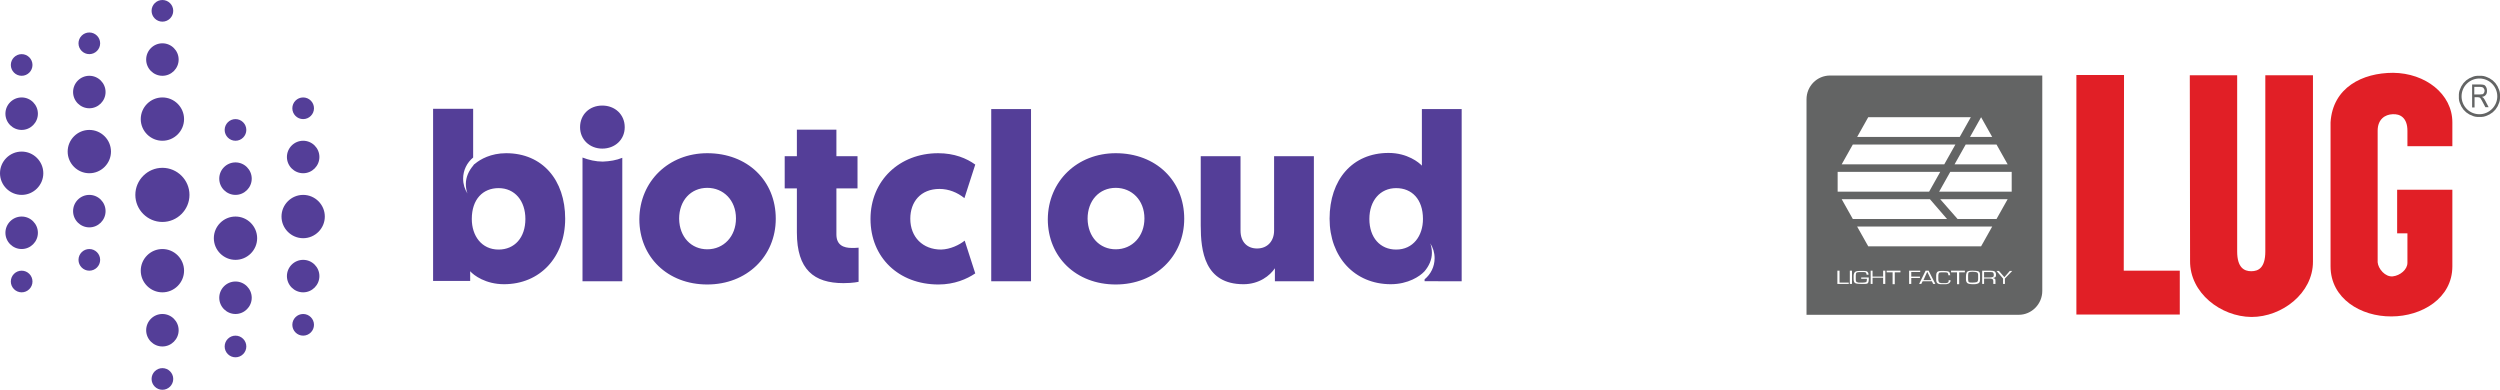 <?xml version="1.0" encoding="utf-8"?>
<!-- Generator: Adobe Illustrator 24.0.1, SVG Export Plug-In . SVG Version: 6.00 Build 0)  -->
<svg version="1.1" id="Layer_1" xmlns="http://www.w3.org/2000/svg" xmlns:xlink="http://www.w3.org/1999/xlink" x="0px" y="0px"
	 viewBox="0 0 923.6 144" style="enable-background:new 0 0 923.6 144;" xml:space="preserve">
<style type="text/css">
	.st0{fill:#E11F26;}
	.st1{fill:#636464;}
	.st2{fill:#543E98;}
</style>
<g>
	<polygon class="st0" points="767.1,27.7 784.7,27.7 784.6,100 805.3,100 805.3,116.2 767.1,116.2 	"/>
	<path class="st0" d="M809,27.8h17.5v65.1c0,6,2.6,7.3,5.2,7.3c2.7,0,5.2-1.3,5.2-7.3V27.8h17.6v68.9c0,11.6-11.4,20.4-22.7,20.4
		c-11.4-0.1-22.8-8.9-22.7-20.7L809,27.8z"/>
	<path class="st0" d="M889.4,54H906v-8.8c0-10.5-10-18.2-21.9-18.3c-11.3,0-22.3,5.4-23.1,18.3v53.2c0,11.9,11.2,18.6,22.5,18.5
		c11.2,0,22.5-6.7,22.5-18.5V70.1h-20.4v16.1h3.8v10.9c0,2.5-2.7,4.7-5.4,5c-2.8,0.3-5.4-2.8-5.6-5.2V48.3c0-4.3,2.8-6,5.5-6.1
		c2.8-0.2,5.5,1.3,5.5,6.1V54z"/>
	<g>
		<g>
			<path class="st1" d="M918.2,37.3c-0.2-0.4-0.4-0.7-0.7-1.1c-0.1-0.1-0.3-0.3-0.6-0.4c0.7-0.1,1.2-0.4,1.4-0.7
				c0.4-0.4,0.5-0.9,0.5-1.6c0-0.5-0.1-0.9-0.3-1.3c-0.2-0.4-0.4-0.6-0.7-0.8c-0.4-0.1-0.8-0.2-1.4-0.2h-3.1v8.5h0.9v-3.8h1.1
				c0.3,0,0.5,0.1,0.7,0.1c0.1,0.1,0.4,0.2,0.5,0.5c0.2,0.2,0.4,0.7,0.8,1.4l0.9,1.7h1.2L918.2,37.3z M916.1,34.9h-2v-2.8h2.2
				c0.5,0,0.9,0.1,1.2,0.4c0.2,0.3,0.4,0.6,0.4,1c0,0.3-0.1,0.6-0.2,0.8c-0.1,0.2-0.3,0.4-0.5,0.5C916.9,34.8,916.6,34.9,916.1,34.9
				z"/>
		</g>
		<path class="st1" d="M923.6,34.8l-0.1-0.8l-0.2-0.7l-0.3-0.7l-0.3-0.7l-0.4-0.6l-0.4-0.6l-0.5-0.5l-0.5-0.5l-0.6-0.4l-0.6-0.4
			l-0.7-0.3l-0.7-0.3l-0.7-0.2l-0.8-0.1l-0.8,0l-0.8,0l-0.8,0.1l-0.7,0.2l-0.7,0.3l-0.7,0.3l-0.6,0.4l-0.6,0.4l-0.5,0.5l-0.5,0.5
			l-0.4,0.6l-0.4,0.6l-0.3,0.7l-0.3,0.7l-0.2,0.7l-0.1,0.8l0,0.8l0,0.8l0.1,0.8l0.2,0.7l0.3,0.7l0.3,0.7l0.4,0.6l0.4,0.6l0.5,0.5
			l0.5,0.5l0.6,0.4l0.6,0.4l0.7,0.3l0.7,0.3l0.7,0.2l0.8,0.1l0.8,0l0.8,0l0.8-0.1l0.7-0.2l0.7-0.3l0.7-0.3l0.6-0.4l0.6-0.4l0.5-0.5
			l0.5-0.5l0.4-0.6l0.4-0.6l0.3-0.7l0.3-0.7l0.2-0.7l0.1-0.8l0-0.8L923.6,34.8z M916,42.2c-3.7,0-6.6-3-6.6-6.6c0-3.7,3-6.6,6.6-6.6
			c3.7,0,6.6,3,6.6,6.6C922.6,39.2,919.6,42.2,916,42.2z"/>
	</g>
	<g>
		<polygon class="st1" points="710.6,103.5 713.5,103.5 712,100.4 		"/>
		<path class="st1" d="M730.3,100.6c-0.3-0.1-0.8-0.2-1.5-0.2h-0.2c-0.6,0-1,0.1-1.2,0.2c-0.2,0.1-0.3,0.5-0.3,1l0,0.9l0,0.8
			c0,0.5,0.1,0.8,0.3,0.9c0.2,0.2,0.6,0.2,1.3,0.2c0.7,0,1.3-0.1,1.6-0.2c0.3-0.1,0.5-0.5,0.5-1.1c0-0.1,0-0.3,0-0.4
			c0-0.1,0-0.3,0-0.4c0-0.1,0-0.3,0-0.4c0-0.1,0-0.3,0-0.4C730.8,101.1,730.6,100.7,730.3,100.6z"/>
		<path class="st1" d="M735.4,100.5H733v2h2.2c0.5,0,0.9-0.1,1.1-0.2c0.2-0.1,0.3-0.4,0.3-0.7c0-0.4-0.1-0.6-0.2-0.8
			C736.3,100.6,735.9,100.5,735.4,100.5z"/>
		<path class="st1" d="M676.1,27.9c-4.8,0-8.7,3.9-8.7,8.8v79.6h78.4c4.8,0,8.7-4,8.7-8.8V27.9H676.1z M741.7,60.7h-19.6l4.1-7.3
			h11.4L741.7,60.7z M736,50.6h-8.2l4.1-7.3L736,50.6z M690.2,43.3h37.9l-4.1,7.3h-37.9L690.2,43.3z M684.5,53.4h37.9l-4.1,7.3
			h-37.9L684.5,53.4z M678.9,63.5l37.9,0l-4.1,7.3h-33.8V63.5z M683,104.9h-4.2V100h0.8v4.4h3.4V104.9z M684.2,104.9h-0.8V100h0.8
			V104.9z M680.4,73.6l32.6,0l6.3,7.3h-34.8L680.4,73.6z M716.8,73.6h24.9l-4.1,7.3h-14.4L716.8,73.6z M690.4,103v0.4
			c0,0.4-0.1,0.7-0.2,1c-0.1,0.3-0.5,0.5-1.2,0.5c-0.2,0-0.5,0-0.7,0c-0.2,0-0.5,0-0.7,0c-1.1,0-1.8-0.1-2.2-0.3
			c-0.4-0.2-0.6-0.7-0.6-1.5c0-0.1,0-0.2,0-0.3c0-0.1,0-0.2,0-0.3c0-0.1,0-0.2,0-0.3c0-0.1,0-0.2,0-0.3c0-0.6,0.2-1.1,0.5-1.4
			c0.3-0.3,0.9-0.4,1.8-0.4c0.1,0,0.3,0,0.4,0c0.1,0,0.3,0,0.4,0c0.1,0,0.3,0,0.4,0c0.1,0,0.3,0,0.4,0c0.6,0,1,0.1,1.2,0.3
			c0.2,0.2,0.4,0.5,0.4,0.9v0.2h-0.7c0-0.3-0.1-0.5-0.2-0.7c-0.1-0.2-0.4-0.3-0.8-0.3c-0.2,0-0.5,0-0.7,0c-0.2,0-0.5,0-0.7,0
			c-0.7,0-1.1,0.1-1.3,0.2c-0.2,0.2-0.3,0.5-0.3,1.1l0,0.6l0,0.7c0,0.3,0,0.6,0.1,0.8c0.1,0.3,0.4,0.4,0.9,0.5c0.1,0,0.2,0,0.3,0
			c0.1,0,0.2,0,0.3,0c0.1,0,0.2,0,0.3,0c0.1,0,0.2,0,0.3,0h0.4c0.6,0,1.1-0.1,1.2-0.2c0.2-0.1,0.3-0.4,0.3-0.9V103h-2.1v-0.5h2.8
			c0,0.1,0,0.2,0,0.3C690.4,102.9,690.4,102.9,690.4,103z M696.5,104.9h-0.8v-2.3h-3.9v2.3h-0.7V100h0.7v2.2h3.9V100h0.8V104.9z
			 M702.1,100.6h-2.1v4.4h-0.8v-4.4H697V100h5.1V100.6z M706.1,104.9h-0.8V100h4.1v0.5h-3.3v1.7h3.2v0.5h-3.2V104.9z M714.2,104.9
			l-0.5-1h-3.4l-0.5,1h-0.8l2.4-4.9h1.1l2.5,4.9H714.2z M720.1,104.6c-0.2,0.2-0.6,0.3-1.1,0.4c-0.2,0-0.4,0-0.5,0
			c-0.2,0-0.4,0-0.5,0l-0.9,0c-0.9,0-1.4-0.3-1.6-0.7c-0.2-0.4-0.2-0.9-0.2-1.4c0,0,0,0,0-0.1c0,0,0,0,0-0.1c0,0,0-0.1,0-0.1
			s0-0.1,0-0.1v-0.8c0-0.5,0.1-0.8,0.3-1.1c0.2-0.3,0.7-0.5,1.4-0.5c0.1,0,0.2,0,0.3,0c0.1,0,0.2,0,0.3,0c0.1,0,0.2,0,0.3,0
			c0.1,0,0.2,0,0.3,0c0.9,0,1.5,0.1,1.8,0.3c0.3,0.2,0.4,0.6,0.5,1.3h-0.7c0-0.4-0.1-0.6-0.2-0.8c-0.1-0.2-0.5-0.3-1-0.3
			c-0.2,0-0.5,0-0.7,0c-0.2,0-0.5,0-0.7,0c-0.5,0-0.8,0.1-0.9,0.3c-0.1,0.2-0.2,0.5-0.2,0.8v0.1l0,0.8v0.3c0,0.1,0,0.2,0,0.2
			c0,0.1,0,0.2,0,0.3c0,0.2,0,0.3,0.1,0.5c0,0.1,0.1,0.3,0.2,0.4c0.1,0.1,0.2,0.2,0.4,0.2c0.2,0,0.3,0.1,0.5,0.1c0.1,0,0.1,0,0.2,0
			c0.1,0,0.1,0,0.2,0c0.2,0,0.4,0,0.6,0c0.2,0,0.4,0,0.6,0c0.3,0,0.5-0.1,0.7-0.2c0.2-0.1,0.3-0.2,0.3-0.5c0,0,0-0.1,0-0.1
			c0,0,0-0.1,0-0.1c0,0,0-0.1,0-0.1c0,0,0-0.1,0-0.1h0.7c0,0,0,0.1,0,0.1c0,0,0,0.1,0,0.1c0,0,0,0.1,0,0.1c0,0,0,0.1,0,0.1
			C720.5,104.1,720.4,104.4,720.1,104.6z M725.9,100.6h-2.1v4.4H723v-4.4h-2.2V100h5.1V100.6z M731.5,102.5c0,0.3,0,0.6,0,0.9
			c0,0.6-0.2,1-0.5,1.2c-0.3,0.2-0.9,0.4-1.7,0.4c0,0-0.1,0-0.1,0c0,0,0,0-0.1,0c0,0-0.1,0-0.1,0c0,0,0,0-0.1,0c-0.1,0-0.1,0-0.1,0
			c0,0-0.1,0-0.1,0c-0.7,0-1.3-0.1-1.7-0.3c-0.4-0.2-0.6-0.6-0.7-1.2c0-0.2,0-0.3,0-0.5c0-0.2,0-0.3,0-0.5v-0.3
			c0-0.7,0.1-1.2,0.3-1.6c0.2-0.4,0.8-0.6,1.9-0.6h0.3c0.9,0,1.6,0.1,2,0.2c0.5,0.2,0.7,0.6,0.7,1.4
			C731.5,101.9,731.5,102.2,731.5,102.5z M690.2,91l-4.1-7.3H736l-4.1,7.3H690.2z M737,103c0.2,0.2,0.2,0.4,0.2,0.7v1.2h-0.8v-1.1
			c0-0.3-0.1-0.5-0.3-0.7c-0.2-0.1-0.5-0.2-0.9-0.2H733v2h-0.7V100h3.1c0.7,0,1.2,0.1,1.5,0.3c0.3,0.2,0.5,0.6,0.5,1.1
			c0,0.3,0,0.6-0.1,0.8c-0.1,0.2-0.4,0.4-1,0.5C736.6,102.8,736.8,102.9,737,103z M740.7,102.9v2H740v-2l-2.4-2.8h0.9l2,2.3l2-2.3
			h0.9L740.7,102.9z M743.2,70.8l-26.8,0l4.1-7.3h22.7V70.8z"/>
	</g>
</g>
<g id="biotcloud_logo_flow_4_">
	<g id="FLOW_corrected_120x144_6_">
		<path class="st2" d="M116,120c0,2.2-1.8,4-4,4s-4-1.8-4-4s1.8-4,4-4S116,117.8,116,120z M112,96c-3.3,0-6,2.7-6,6s2.7,6,6,6
			s6-2.7,6-6S115.3,96,112,96z M112,72c-4.4,0-8,3.6-8,8s3.6,8,8,8s8-3.6,8-8S116.4,72,112,72z M112,52c-3.3,0-6,2.7-6,6s2.7,6,6,6
			s6-2.7,6-6S115.3,52,112,52z M112,36c-2.2,0-4,1.8-4,4s1.8,4,4,4s4-1.8,4-4S114.2,36,112,36z M87,124c-2.2,0-4,1.8-4,4s1.8,4,4,4
			s4-1.8,4-4S89.2,124,87,124z M87,104c-3.3,0-6,2.7-6,6s2.7,6,6,6s6-2.7,6-6S90.3,104,87,104z M87,80c-4.4,0-8,3.6-8,8s3.6,8,8,8
			s8-3.6,8-8S91.4,80,87,80z M87,60c-3.3,0-6,2.7-6,6c0,3.3,2.7,6,6,6s6-2.7,6-6C93,62.7,90.3,60,87,60z M87,44c-2.2,0-4,1.8-4,4
			s1.8,4,4,4s4-1.8,4-4S89.2,44,87,44z M60,116c-3.3,0-6,2.7-6,6s2.7,6,6,6s6-2.7,6-6S63.3,116,60,116z M60,92c-4.4,0-8,3.6-8,8
			s3.6,8,8,8s8-3.6,8-8S64.4,92,60,92z M60,62c-5.5,0-10,4.5-10,10s4.5,10,10,10s10-4.5,10-10S65.5,62,60,62z M60,36
			c-4.4,0-8,3.6-8,8s3.6,8,8,8s8-3.6,8-8S64.4,36,60,36z M60,16c-3.3,0-6,2.7-6,6s2.7,6,6,6s6-2.7,6-6S63.3,16,60,16z M60,0
			c-2.2,0-4,1.8-4,4s1.8,4,4,4s4-1.8,4-4S62.2,0,60,0z M60,136c-2.2,0-4,1.8-4,4s1.8,4,4,4s4-1.8,4-4S62.2,136,60,136z M33,92
			c-2.2,0-4,1.8-4,4s1.8,4,4,4s4-1.8,4-4S35.2,92,33,92z M33,72c-3.3,0-6,2.7-6,6s2.7,6,6,6s6-2.7,6-6S36.3,72,33,72z M33,48
			c-4.4,0-8,3.6-8,8s3.6,8,8,8s8-3.6,8-8S37.4,48,33,48z M33,28c-3.3,0-6,2.7-6,6s2.7,6,6,6s6-2.7,6-6S36.3,28,33,28z M33,12
			c-2.2,0-4,1.8-4,4s1.8,4,4,4s4-1.8,4-4S35.2,12,33,12z M8,100c-2.2,0-4,1.8-4,4s1.8,4,4,4s4-1.8,4-4S10.2,100,8,100z M8,80
			c-3.3,0-6,2.7-6,6s2.7,6,6,6s6-2.7,6-6S11.3,80,8,80z M8,56c-4.4,0-8,3.6-8,8s3.6,8,8,8s8-3.6,8-8S12.4,56,8,56z M8,36
			c-3.3,0-6,2.7-6,6s2.7,6,6,6s6-2.7,6-6S11.3,36,8,36z M8,20c-2.2,0-4,1.8-4,4s1.8,4,4,4s4-1.8,4-4S10.2,20,8,20z"/>
	</g>
	<path class="st2" d="M187,56.6c-5.7,0-9.6,2.3-11.4,3.8l0,0c-0.1,0.1-0.2,0.2-0.3,0.2l-0.1,0.1c-0.1,0.1-0.1,0.1-0.2,0.2
		c-0.1,0.1-0.1,0.1-0.1,0.2l-0.1,0.1l0,0l0,0c-1.6,1.9-2.7,4.2-2.7,6.8c0,1.2,0.2,2.4,0.6,3.5c-1-1.6-1.6-3.4-1.6-5.5
		c0-3.1,1.4-5.9,3.7-7.8v-18H160v63.6h13.7v-3.6c1.3,1.5,5.7,4.8,12.5,4.8c13.3,0,22.6-10,22.6-24.2C208.8,66.5,200.4,56.6,187,56.6
		z M184.2,92.2c-6.3,0-9.9-5.1-9.9-11.3c0-7.3,4.1-11.4,9.9-11.4c6,0,9.9,4.7,9.9,11.4C194.1,87.8,190.1,92.2,184.2,92.2z M214.3,47
		c0-4.7,3.5-8,8.2-8s8.3,3.3,8.3,8c0,4.6-3.6,7.9-8.3,7.9S214.3,51.5,214.3,47z M229.9,58.3v45.6h-14.7V58.2
		c2.3,0.9,4.9,1.5,7.5,1.5C225.3,59.6,227.7,59.2,229.9,58.3z M261.3,56.6c14.9,0,25.3,10.2,25.3,24.2c0,13.9-10.7,24.3-25.3,24.3
		c-14.7,0-25.1-10.2-25.1-24.1C236.3,66.9,247.1,56.6,261.3,56.6z M261.3,92.1c6.1,0,10.6-4.8,10.6-11.4c0-6.8-4.7-11.3-10.6-11.3
		c-6.1,0-10.4,4.7-10.4,11.4C251,87.6,255.4,92.1,261.3,92.1z M309,57.7h7.8v11.9H309v17c0,4,2.7,5,5.7,5c0.8,0,1.5,0,2.5-0.1v12.6
		c0,0-1.9,0.5-5.6,0.5c-10.9,0-17.2-5-17.2-18.7V69.6h-4.5V57.7h4.5v-9.8H309V57.7z M356.4,88.9l3.9,12.1c-3.1,2.1-7.7,4.1-13.6,4.1
		c-14.7,0-25.1-10-25.1-24.2s10.7-24.3,25-24.3c6,0,10.5,1.9,13.7,4.2l-4,12.4c-2.6-2.1-5.8-3.4-9.2-3.4c-7,0-10.8,4.8-10.8,11
		c0,6.8,4.6,11.4,11.4,11.4C351.1,92.1,354.4,90.5,356.4,88.9z M366.2,40.3h14.7v63.6h-14.7V40.3z M412.2,56.6
		c14.9,0,25.3,10.2,25.3,24.2c0,13.9-10.7,24.3-25.3,24.3c-14.7,0-25.1-10.2-25.1-24.1C387.2,66.9,398,56.6,412.2,56.6z M412.2,92.1
		c6.1,0,10.6-4.8,10.6-11.4c0-6.8-4.7-11.3-10.6-11.3c-6.1,0-10.4,4.7-10.4,11.4C401.9,87.6,406.3,92.1,412.2,92.1z M458.3,85.2
		c0,4.3,2.6,6.6,6.1,6.6c4,0,6.3-2.9,6.3-6.6V57.7h14.7v46.2H471v-4.8c-1.8,2.7-5.8,5.9-11.6,5.9c-14.4,0-15.8-12.3-15.8-21.7V57.7
		h14.7L458.3,85.2L458.3,85.2z M525.3,40.3v20.9c-1-1.1-5.3-4.7-12.3-4.7c-13.4,0-21.8,9.9-21.8,24.3c0,14.2,9.3,24.2,22.6,24.2
		c6.5,0,10.8-3,12.3-4.6c0.1-0.1,0.1-0.1,0.2-0.2c1.6-1.9,2.7-4.2,2.7-6.8c0-1.2-0.2-2.4-0.6-3.5c1,1.6,1.6,3.4,1.6,5.5
		c0,3.1-1.4,5.9-3.7,7.8v0.7H540V40.3H525.3z M515.8,92.2c-5.9,0-9.9-4.4-9.9-11.3c0-6.8,4-11.4,9.9-11.4c5.8,0,9.9,4.1,9.9,11.4
		C525.7,87.1,522.1,92.2,515.8,92.2z"/>
</g>
</svg>
